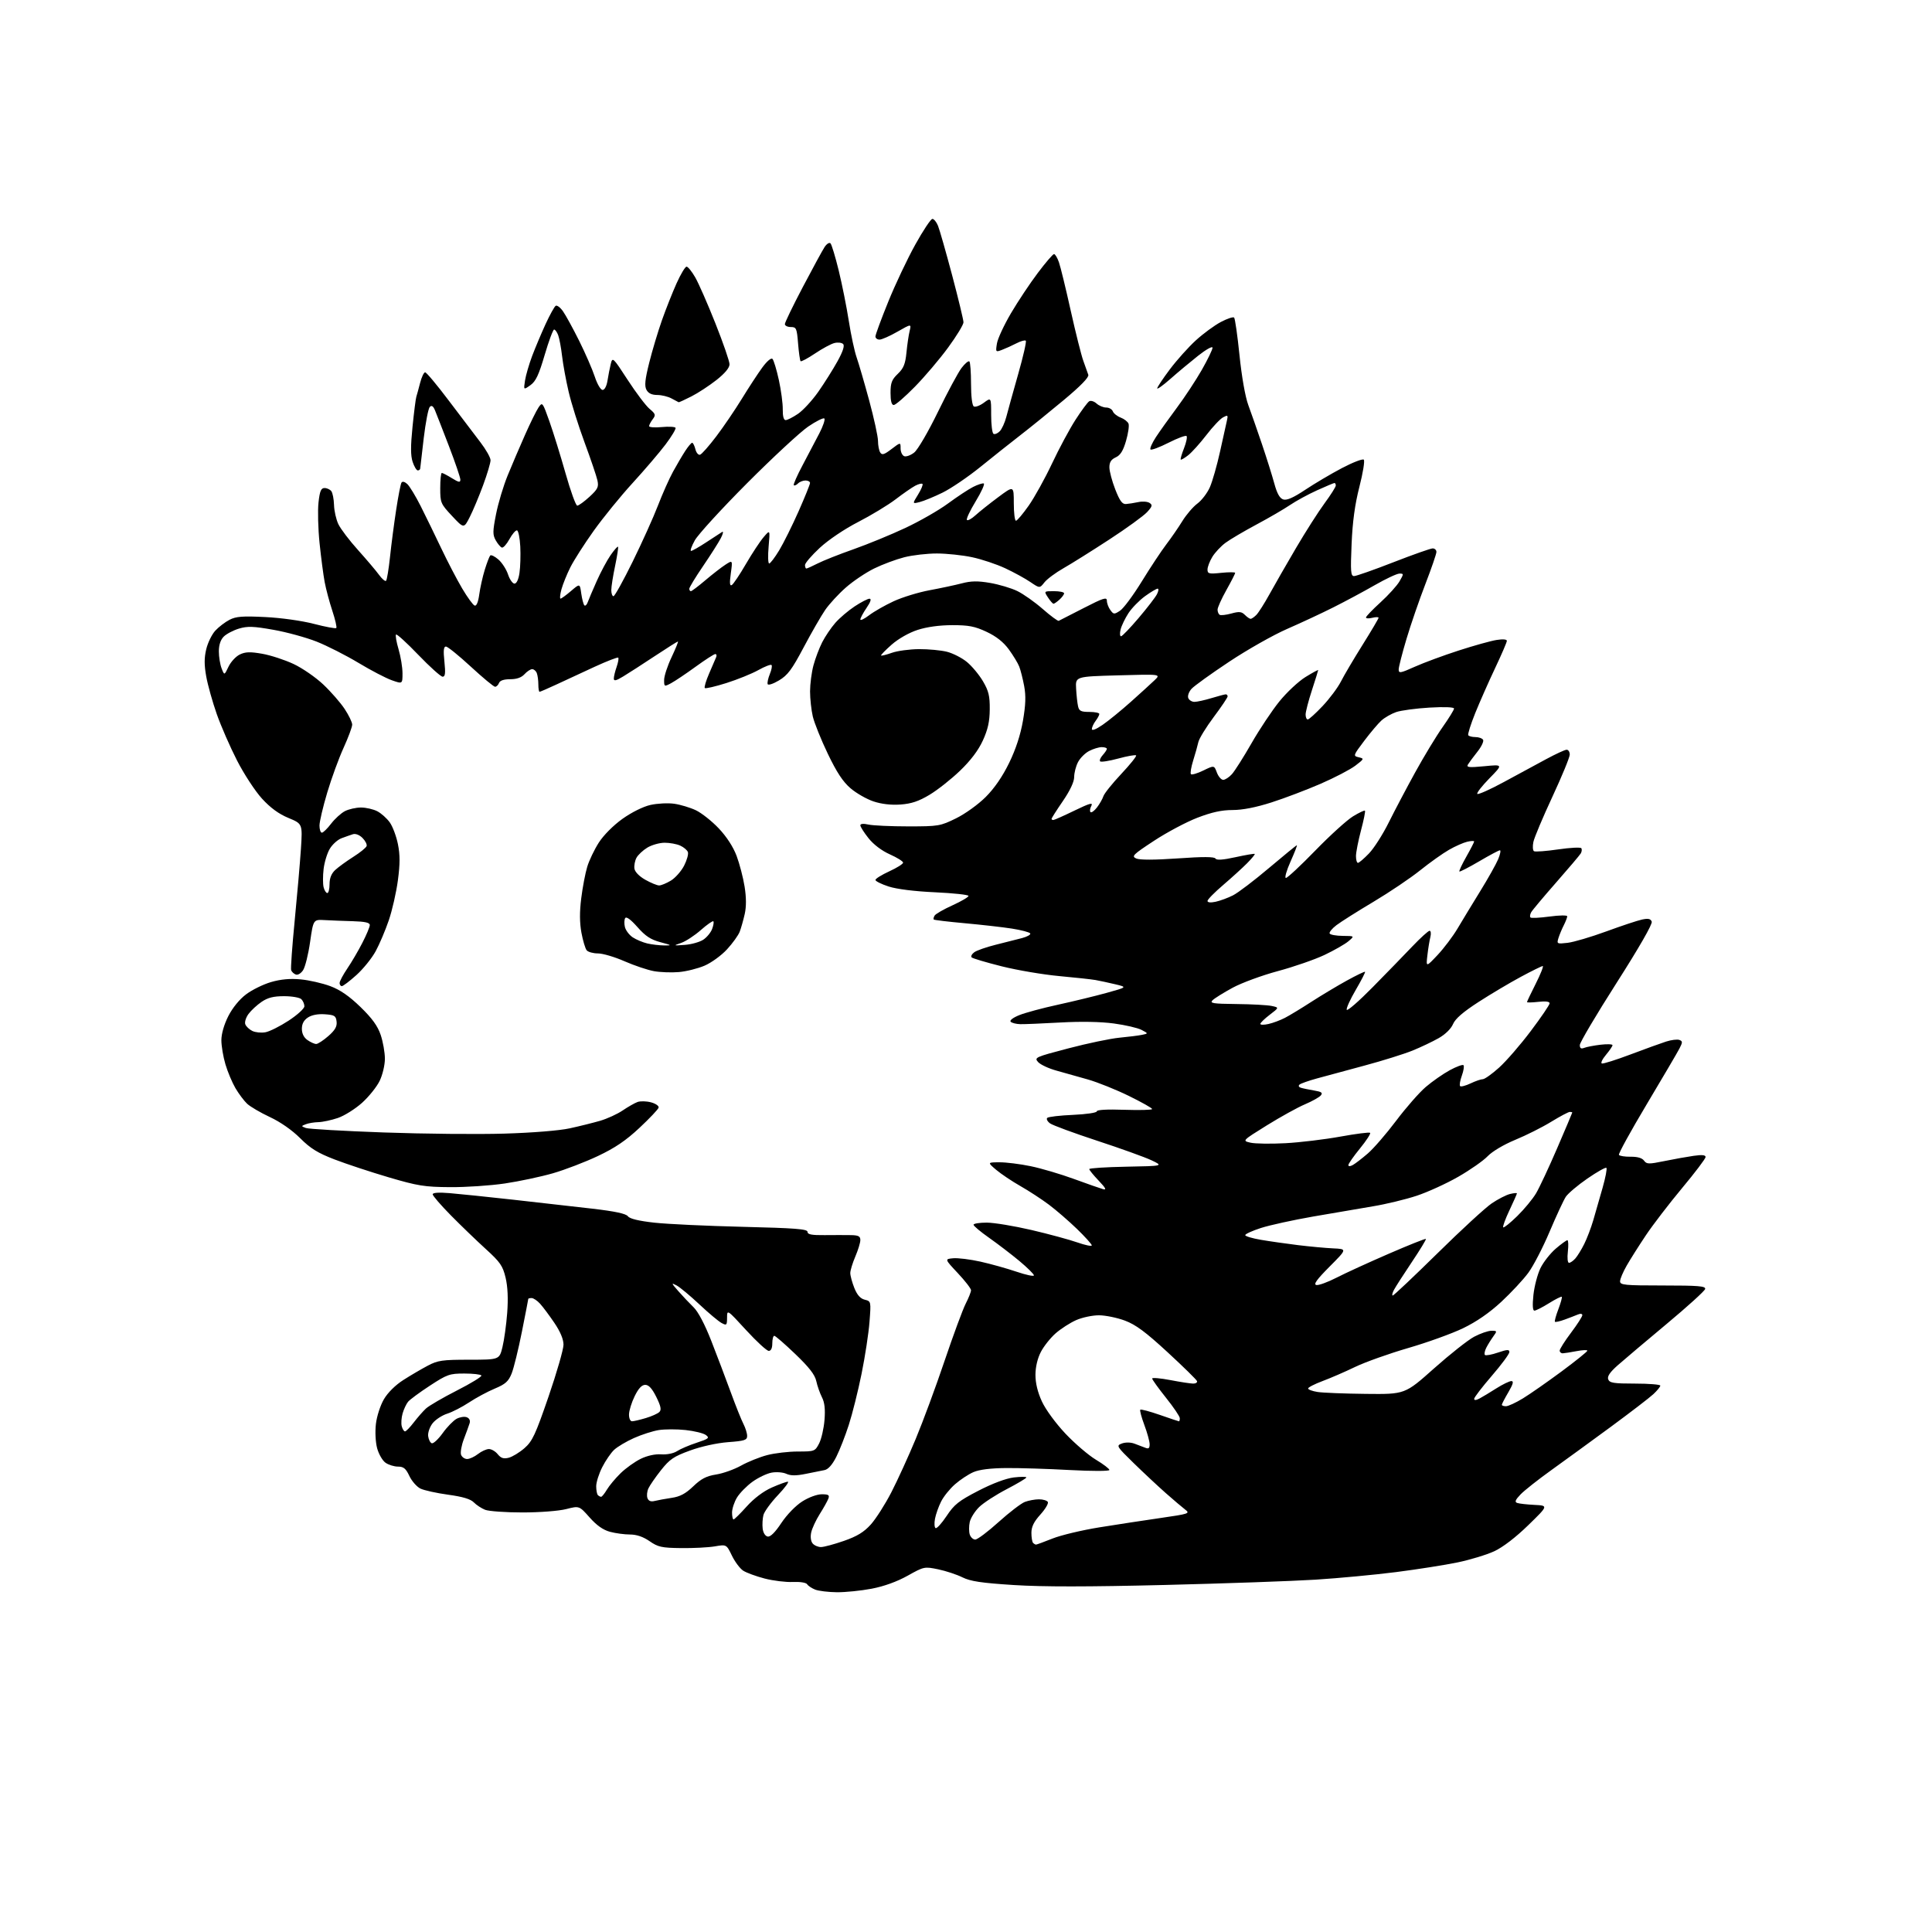 <?xml version="1.0" encoding="UTF-8" standalone="no"?>
<svg 
  version="1.1" 
  xmlns="http://www.w3.org/2000/svg" 
  xmlns:xlink="http://www.w3.org/1999/xlink" 
  xmlns:svg="http://www.w3.org/2000/svg"
  xmlns:rdf="http://www.w3.org/1999/02/22-rdf-syntax-ns#"
  xmlns:cc="http://creativecommons.org/ns#"
  xmlns:dc="http://purl.org/dc/elements/1.1/"
  viewBox="0 0 768 768"
  width="768"
  height="768"
>
<style>svg {background-color: white; }</style>"
<path stroke="none" fill="black" fill-rule="evenodd" d="M332.66,632.94C329.27,632.90 325.39,632.43 324.03,631.89C322.67,631.34 321.24,630.39 320.86,629.77C320.45,629.11 318.04,628.73 315.15,628.86C312.40,628.99 307.35,628.37 303.95,627.49C300.54,626.60 296.70,625.19 295.42,624.36C294.14,623.52 292.13,620.83 290.94,618.37C288.78,613.91 288.78,613.91 284.14,614.71C281.59,615.14 275.57,615.45 270.76,615.39C263.04,615.30 261.57,614.98 258.21,612.64C255.66,610.88 253.08,610.00 250.45,609.99C248.28,609.99 244.70,609.51 242.50,608.92C239.76,608.19 237.20,606.39 234.38,603.21C230.26,598.56 230.26,598.56 225.06,599.89C222.11,600.64 214.57,601.22 207.68,601.22C200.98,601.22 194.31,600.74 192.85,600.17C191.39,599.59 189.36,598.26 188.35,597.22C187.07,595.90 183.94,594.96 178.16,594.17C173.57,593.54 168.63,592.45 167.16,591.75C165.70,591.05 163.71,588.79 162.74,586.74C161.33,583.74 160.43,583.00 158.21,583.00C156.69,583.00 154.46,582.31 153.25,581.46C152.04,580.62 150.55,578.03 149.92,575.71C149.27,573.30 149.06,569.16 149.43,566.03C149.78,562.99 151.20,558.63 152.61,556.22C154.15,553.59 157.20,550.57 160.33,548.58C163.17,546.76 167.53,544.21 170.00,542.90C174.02,540.77 175.79,540.51 186.50,540.51C198.50,540.50 198.50,540.50 199.73,535.51C200.41,532.76 201.26,526.63 201.62,521.89C202.05,516.17 201.83,511.47 200.98,507.89C199.86,503.19 198.85,501.73 193.10,496.50C189.47,493.20 183.24,487.19 179.25,483.15C175.26,479.10 172.00,475.33 172.00,474.76C172.00,474.10 174.42,473.93 178.75,474.29C182.46,474.60 193.82,475.77 204.00,476.90C214.18,478.03 228.35,479.63 235.50,480.47C244.49,481.52 248.84,482.45 249.61,483.49C250.34,484.48 253.90,485.34 260.11,486.03C265.27,486.60 281.09,487.34 295.25,487.68C316.13,488.19 321.00,488.56 321.00,489.68C321.00,490.72 322.66,491.04 327.75,490.98C331.46,490.94 336.19,490.94 338.25,490.98C341.24,491.03 342.00,491.43 342.00,492.94C342.00,493.98 341.10,496.93 340.00,499.50C338.90,502.07 338.00,505.02 338.00,506.06C338.00,507.11 338.73,509.77 339.61,511.99C340.73,514.78 342.00,516.21 343.75,516.65C346.26,517.28 346.27,517.33 345.64,525.47C345.30,529.97 343.88,539.24 342.49,546.08C341.11,552.91 338.82,562.07 337.41,566.42C336.01,570.78 333.76,576.51 332.42,579.16C330.82,582.31 329.21,584.11 327.74,584.39C326.51,584.62 323.14,585.30 320.26,585.89C316.47,586.66 314.34,586.66 312.58,585.86C311.24,585.25 308.60,585.04 306.69,585.40C304.79,585.75 301.37,587.40 299.08,589.05C296.80,590.71 294.05,593.51 292.97,595.28C291.89,597.05 291.01,599.74 291.00,601.25C291.00,602.76 291.27,604.00 291.60,604.00C291.93,604.00 294.28,601.68 296.83,598.84C299.74,595.61 303.45,592.81 306.76,591.34C309.68,590.05 312.56,589.00 313.17,589.00C313.79,589.00 312.00,591.43 309.19,594.39C306.39,597.36 303.81,600.90 303.47,602.27C303.12,603.64 302.99,606.05 303.17,607.62C303.37,609.32 304.18,610.61 305.16,610.80C306.25,611.00 308.12,609.15 310.60,605.41C312.79,602.12 316.29,598.51 318.89,596.86C321.48,595.21 324.78,594.00 326.66,594.00C329.37,594.00 329.82,594.31 329.28,595.75C328.91,596.71 327.38,599.46 325.86,601.86C324.35,604.25 322.82,607.54 322.47,609.15C322.08,610.90 322.31,612.67 323.03,613.54C323.70,614.34 325.20,614.99 326.37,614.98C327.54,614.97 331.65,613.86 335.50,612.52C340.73,610.69 343.42,609.05 346.17,606.00C348.18,603.76 351.85,598.01 354.32,593.22C356.79,588.42 361.15,578.88 364.01,572.00C366.88,565.12 372.05,551.15 375.49,540.94C378.94,530.73 382.72,520.51 383.88,518.23C385.05,515.95 386.00,513.54 386.00,512.89C386.00,512.23 383.64,509.17 380.75,506.10C375.50,500.50 375.50,500.50 378.87,500.18C380.73,500.00 385.60,500.60 389.70,501.51C393.79,502.42 400.26,504.23 404.07,505.52C407.88,506.82 411.00,507.47 411.00,506.98C411.00,506.48 408.37,503.89 405.16,501.21C401.94,498.54 396.54,494.41 393.16,492.03C389.77,489.65 387.00,487.33 387.00,486.86C387.00,486.38 389.36,486.01 392.25,486.01C395.14,486.02 403.12,487.34 410.00,488.94C416.88,490.55 425.09,492.77 428.25,493.88C431.41,494.99 434.00,495.52 434.00,495.06C434.00,494.60 431.35,491.66 428.12,488.53C424.88,485.40 419.87,481.06 416.98,478.89C414.09,476.72 408.97,473.38 405.61,471.47C402.25,469.56 397.93,466.66 396.00,465.03C392.50,462.05 392.50,462.05 397.29,462.03C399.93,462.01 405.52,462.71 409.71,463.58C413.91,464.44 421.65,466.73 426.92,468.66C432.19,470.59 437.40,472.41 438.50,472.72C439.98,473.13 439.53,472.26 436.75,469.34C434.69,467.18 433.00,465.11 433.00,464.73C433.00,464.36 439.64,463.93 447.75,463.78C462.50,463.50 462.50,463.50 457.73,461.23C455.10,459.99 445.38,456.49 436.13,453.46C426.88,450.42 418.45,447.32 417.40,446.55C416.36,445.79 415.86,444.81 416.29,444.38C416.72,443.94 421.34,443.40 426.54,443.18C431.85,442.94 436.00,442.33 436.00,441.77C436.00,441.15 440.14,440.92 447.00,441.16C453.05,441.36 458.00,441.23 458.00,440.86C458.00,440.49 453.84,438.15 448.75,435.65C443.66,433.16 436.35,430.22 432.50,429.12C428.65,428.02 422.99,426.43 419.93,425.58C416.86,424.74 413.60,423.21 412.67,422.19C411.05,420.40 411.49,420.20 424.74,416.73C432.31,414.74 441.43,412.84 445.00,412.50C448.57,412.16 452.62,411.65 454.00,411.36C456.50,410.83 456.50,410.83 453.78,409.40C452.28,408.61 447.33,407.46 442.78,406.85C437.54,406.14 429.72,406.00 421.50,406.46C414.35,406.86 407.18,407.16 405.58,407.12C403.97,407.08 402.25,406.65 401.76,406.16C401.24,405.64 402.66,404.55 405.18,403.53C407.56,402.57 414.45,400.71 420.50,399.40C426.55,398.08 435.24,395.97 439.81,394.71C448.12,392.41 448.12,392.41 443.31,391.26C440.66,390.63 437.15,389.87 435.50,389.58C433.85,389.29 427.32,388.58 421.00,388.00C414.68,387.42 404.44,385.69 398.25,384.14C392.06,382.59 386.66,380.99 386.25,380.58C385.84,380.17 386.31,379.25 387.29,378.53C388.27,377.81 392.10,376.48 395.79,375.56C399.48,374.65 404.20,373.45 406.28,372.90C408.36,372.35 409.82,371.52 409.53,371.04C409.23,370.57 405.96,369.71 402.25,369.13C398.54,368.55 390.12,367.60 383.54,367.00C376.97,366.41 371.41,365.74 371.19,365.53C370.98,365.31 371.13,364.60 371.54,363.94C371.94,363.29 375.14,361.45 378.64,359.87C382.14,358.28 385.00,356.60 385.00,356.14C385.00,355.68 379.04,355.04 371.75,354.70C363.57,354.33 356.49,353.45 353.25,352.40C350.36,351.46 348.00,350.29 348.00,349.79C348.00,349.30 350.48,347.76 353.50,346.37C356.52,344.99 359.00,343.43 359.00,342.91C359.00,342.40 356.64,340.92 353.75,339.63C350.52,338.19 347.25,335.72 345.25,333.20C343.46,330.96 342.00,328.65 342.00,328.08C342.00,327.44 343.21,327.32 345.25,327.78C347.04,328.17 354.13,328.50 361.02,328.50C373.09,328.50 373.78,328.38 380.05,325.30C383.69,323.51 388.89,319.76 391.85,316.80C395.32,313.33 398.53,308.65 401.16,303.25C403.81,297.81 405.67,292.10 406.64,286.50C407.72,280.22 407.85,276.65 407.13,272.76C406.59,269.87 405.71,266.38 405.17,265.00C404.64,263.62 402.77,260.55 401.03,258.16C398.87,255.21 396.05,252.98 392.18,251.16C387.50,248.97 385.09,248.50 378.50,248.51C373.40,248.52 368.41,249.21 364.73,250.41C361.33,251.51 357.09,253.93 354.43,256.27C351.95,258.46 350.06,260.40 350.24,260.58C350.43,260.76 352.36,260.27 354.54,259.50C356.72,258.72 361.56,258.07 365.31,258.04C369.05,258.02 374.06,258.49 376.44,259.09C378.81,259.69 382.39,261.52 384.38,263.16C386.37,264.80 389.24,268.25 390.75,270.82C393.01,274.67 393.49,276.65 393.44,282.00C393.40,286.85 392.70,289.99 390.69,294.38C388.90,298.29 385.84,302.33 381.62,306.38C378.12,309.75 372.67,314.05 369.51,315.94C365.21,318.52 362.30,319.50 357.98,319.81C354.25,320.08 350.44,319.64 347.24,318.58C344.51,317.67 340.40,315.32 338.11,313.36C335.07,310.76 332.60,307.00 329.07,299.64C326.39,294.06 323.71,287.39 323.10,284.81C322.50,282.23 322.01,277.73 322.01,274.81C322.02,271.89 322.62,267.25 323.36,264.50C324.09,261.75 325.67,257.60 326.85,255.28C328.04,252.96 330.38,249.50 332.06,247.59C333.73,245.68 337.18,242.74 339.72,241.06C342.26,239.38 344.93,238.00 345.64,238.00C346.49,238.00 346.09,239.26 344.47,241.64C343.11,243.64 342.00,245.72 342.00,246.26C342.00,246.80 343.58,246.03 345.51,244.56C347.43,243.09 351.82,240.59 355.26,239.00C358.69,237.41 365.10,235.45 369.50,234.63C373.90,233.82 379.68,232.58 382.34,231.89C386.04,230.92 388.67,230.88 393.58,231.72C397.11,232.33 401.97,233.77 404.38,234.94C406.79,236.11 411.34,239.32 414.49,242.08C417.64,244.84 420.51,246.95 420.86,246.79C421.21,246.62 425.66,244.34 430.75,241.73C438.62,237.69 440.00,237.25 440.00,238.80C440.00,239.80 440.62,241.47 441.38,242.50C442.67,244.27 442.91,244.29 445.24,242.76C446.61,241.87 450.49,236.64 453.87,231.14C457.25,225.64 461.62,219.03 463.58,216.46C465.54,213.89 468.44,209.69 470.02,207.12C471.60,204.56 474.28,201.43 475.99,200.17C477.69,198.91 479.92,195.99 480.94,193.69C481.95,191.38 483.78,185.00 484.99,179.50C486.20,174.00 487.44,168.44 487.73,167.14C488.22,165.01 488.07,164.89 486.19,165.90C485.04,166.51 482.05,169.68 479.55,172.94C477.04,176.20 473.80,179.80 472.34,180.95C470.89,182.09 469.54,182.88 469.36,182.69C469.17,182.51 469.76,180.47 470.67,178.17C471.57,175.86 472.02,173.69 471.67,173.33C471.31,172.98 468.09,174.18 464.50,176.00C460.91,177.82 457.69,179.02 457.34,178.68C456.99,178.33 457.96,176.12 459.49,173.77C461.03,171.42 464.80,166.14 467.87,162.02C470.94,157.91 475.37,151.17 477.73,147.05C480.08,142.92 482.00,138.95 482.00,138.22C482.00,137.48 479.43,138.91 476.25,141.43C473.09,143.93 468.14,148.06 465.25,150.62C462.36,153.17 460.00,154.86 460.01,154.38C460.01,153.90 462.27,150.50 465.02,146.84C467.78,143.17 472.42,137.99 475.34,135.32C478.27,132.64 482.74,129.36 485.28,128.01C487.82,126.66 490.20,125.87 490.58,126.24C490.95,126.62 491.92,133.36 492.72,141.21C493.59,149.71 495.00,157.73 496.21,161.00C497.33,164.03 499.77,171.00 501.63,176.50C503.49,182.00 505.71,189.07 506.56,192.20C507.65,196.21 508.71,198.09 510.12,198.54C511.53,198.99 514.12,197.85 518.82,194.72C522.49,192.27 529.06,188.38 533.41,186.09C537.76,183.80 541.69,182.29 542.13,182.73C542.58,183.18 541.79,188.03 540.38,193.52C538.59,200.51 537.66,207.32 537.28,216.25C536.81,227.28 536.94,229.00 538.27,229.00C539.11,229.00 546.15,226.53 553.91,223.50C561.67,220.48 568.69,218.00 569.51,218.00C570.33,218.00 571.00,218.63 571.00,219.40C571.00,220.17 569.03,225.91 566.62,232.15C564.21,238.39 560.83,248.19 559.12,253.92C557.40,259.66 556.00,265.15 556.00,266.13C556.00,267.73 556.67,267.61 562.43,265.03C565.97,263.44 573.80,260.55 579.83,258.60C585.85,256.65 592.63,254.76 594.89,254.40C597.39,254.00 599.00,254.13 599.00,254.74C599.00,255.28 596.90,260.16 594.34,265.57C591.78,270.98 588.22,279.03 586.43,283.45C584.65,287.88 583.40,291.84 583.65,292.25C583.91,292.66 585.19,293.00 586.50,293.00C587.81,293.00 589.18,293.48 589.55,294.08C589.91,294.67 588.90,296.81 587.29,298.83C585.69,300.85 584.00,303.13 583.54,303.89C582.84,305.06 583.92,305.17 590.10,304.58C597.50,303.86 597.50,303.86 592.06,309.41C589.07,312.46 586.91,315.24 587.26,315.59C587.61,315.94 592.31,313.85 597.70,310.93C603.09,308.01 610.65,303.92 614.50,301.84C618.35,299.76 622.06,298.04 622.75,298.03C623.44,298.01 624.00,298.88 624.00,299.95C624.00,301.02 620.90,308.56 617.11,316.70C613.32,324.84 609.92,332.92 609.55,334.65C609.18,336.39 609.29,338.06 609.78,338.37C610.28,338.67 614.61,338.35 619.40,337.65C624.19,336.95 628.34,336.74 628.62,337.19C628.89,337.64 628.79,338.56 628.38,339.25C627.97,339.94 623.56,345.15 618.57,350.83C613.58,356.51 609.12,361.83 608.66,362.65C608.20,363.48 608.07,364.41 608.39,364.72C608.70,365.03 612.11,364.86 615.98,364.34C619.84,363.81 623.00,363.77 623.00,364.24C623.00,364.71 622.38,366.31 621.63,367.80C620.87,369.28 619.92,371.58 619.51,372.89C618.80,375.21 618.91,375.27 623.14,374.79C625.54,374.51 632.45,372.48 638.50,370.26C644.55,368.04 650.96,365.91 652.75,365.53C655.20,365.01 656.15,365.22 656.59,366.37C656.95,367.32 651.61,376.63 642.59,390.76C634.57,403.33 628.00,414.42 628.00,415.41C628.00,416.72 628.48,417.03 629.75,416.54C630.71,416.16 633.64,415.60 636.25,415.29C638.86,414.98 641.00,415.06 641.00,415.47C641.00,415.88 639.82,417.61 638.39,419.32C636.95,421.03 636.22,422.57 636.76,422.75C637.31,422.94 642.42,421.32 648.13,419.17C653.83,417.02 660.21,414.71 662.29,414.04C664.38,413.37 666.75,413.08 667.58,413.39C668.90,413.90 668.90,414.29 667.59,416.84C666.77,418.41 660.92,428.39 654.58,439.00C648.24,449.61 643.28,458.64 643.55,459.08C643.82,459.52 645.91,459.85 648.20,459.82C650.90,459.78 652.76,460.32 653.52,461.36C654.57,462.80 655.39,462.82 661.59,461.55C665.39,460.77 670.64,459.83 673.25,459.46C676.57,458.98 678.00,459.12 678.00,459.93C678.00,460.57 673.79,466.13 668.65,472.29C663.51,478.46 657.05,486.88 654.29,491.00C651.53,495.12 648.09,500.56 646.64,503.09C645.19,505.61 644.00,508.42 644.00,509.34C644.00,510.82 645.82,511.00 661.07,511.00C675.18,511.00 678.09,511.24 677.82,512.40C677.65,513.17 670.75,519.42 662.50,526.30C654.25,533.18 645.51,540.57 643.07,542.72C639.95,545.49 638.84,547.13 639.29,548.32C639.84,549.74 641.50,550.00 649.97,550.00C655.49,550.00 660.00,550.37 660.00,550.81C660.00,551.26 658.76,552.78 657.25,554.19C655.74,555.60 648.15,561.42 640.40,567.13C632.64,572.83 621.99,580.58 616.74,584.35C611.48,588.12 605.94,592.49 604.43,594.07C602.36,596.24 602.03,597.06 603.09,597.44C603.87,597.72 606.98,598.07 610.00,598.22C615.50,598.50 615.50,598.50 607.50,606.29C602.50,611.16 597.43,615.04 594.00,616.64C590.98,618.04 584.43,620.04 579.46,621.07C574.48,622.11 563.46,623.84 554.96,624.93C546.46,626.01 532.08,627.36 523.00,627.94C513.92,628.51 486.93,629.46 463.00,630.05C432.48,630.80 414.60,630.81 403.07,630.08C390.08,629.25 385.78,628.60 382.57,627.01C380.33,625.90 376.00,624.47 372.95,623.83C367.48,622.70 367.29,622.74 360.80,626.37C356.59,628.72 351.43,630.59 346.52,631.53C342.28,632.34 336.05,632.97 332.66,632.94zM411.84,614.00C412.12,614.00 415.08,612.91 418.42,611.58C421.76,610.25 430.12,608.26 437.00,607.15C443.88,606.04 454.85,604.36 461.38,603.42C472.63,601.79 473.15,601.62 471.15,600.10C469.99,599.22 466.50,596.25 463.38,593.50C460.27,590.75 454.54,585.39 450.65,581.60C443.81,574.92 443.66,574.67 445.97,573.81C447.39,573.29 449.41,573.31 450.93,573.86C452.34,574.38 454.29,575.11 455.25,575.50C456.58,576.04 457.00,575.72 457.00,574.14C457.00,573.01 456.06,569.55 454.90,566.47C453.75,563.38 453.02,560.65 453.28,560.38C453.55,560.12 457.04,561.05 461.06,562.45C465.07,563.85 468.50,565.00 468.67,565.00C468.85,565.00 469.00,564.44 468.99,563.75C468.99,563.06 466.52,559.40 463.49,555.62C460.47,551.83 458.00,548.40 458.00,547.98C458.00,547.57 461.26,547.85 465.25,548.61C469.24,549.38 473.32,550.00 474.33,550.00C475.34,550.00 476.02,549.55 475.83,549.01C475.65,548.46 470.39,543.30 464.14,537.54C455.42,529.50 451.47,526.57 447.19,524.97C444.12,523.82 439.50,522.87 436.91,522.85C434.33,522.83 430.23,523.69 427.81,524.76C425.38,525.83 421.71,528.20 419.64,530.01C417.57,531.83 414.93,535.15 413.76,537.41C412.43,539.96 411.62,543.38 411.61,546.50C411.60,549.79 412.48,553.42 414.17,557.10C415.65,560.31 419.64,565.76 423.53,569.89C427.26,573.84 432.72,578.51 435.66,580.27C438.60,582.03 441.00,583.86 441.00,584.34C441.00,584.83 434.19,584.84 425.25,584.36C416.59,583.88 405.23,583.53 400.00,583.57C393.76,583.62 389.27,584.18 386.93,585.20C384.96,586.05 381.67,588.23 379.62,590.03C377.56,591.83 375.07,594.93 374.09,596.91C373.10,598.88 372.01,601.95 371.68,603.71C371.34,605.48 371.44,607.16 371.90,607.44C372.37,607.73 374.34,605.56 376.29,602.63C379.33,598.04 381.11,596.63 388.91,592.60C394.54,589.69 399.90,587.68 403.00,587.31C405.75,586.99 408.00,586.99 408.00,587.31C408.00,587.63 404.47,589.73 400.16,591.98C395.85,594.22 390.93,597.42 389.23,599.08C387.53,600.74 385.85,603.42 385.49,605.03C385.14,606.64 385.14,608.87 385.49,609.98C385.85,611.09 386.83,612.00 387.68,612.00C388.54,612.00 392.71,608.87 396.96,605.03C401.21,601.20 405.91,597.60 407.41,597.03C408.91,596.47 411.42,596.00 413.01,596.00C414.59,596.00 416.17,596.47 416.52,597.04C416.88,597.61 415.55,599.86 413.58,602.04C410.98,604.92 410.00,606.92 410.00,609.34C410.00,611.17 410.30,612.97 410.67,613.33C411.03,613.70 411.56,614.00 411.84,614.00zM260.26,596.65C261.49,596.35 264.52,595.79 267.00,595.42C270.35,594.93 272.54,593.75 275.57,590.85C278.71,587.83 280.78,586.76 284.66,586.14C287.42,585.71 291.89,584.11 294.59,582.60C297.29,581.09 301.96,579.21 304.96,578.43C307.96,577.64 313.46,577.00 317.18,577.00C323.78,577.00 323.99,576.92 325.61,573.80C326.52,572.03 327.48,567.84 327.75,564.48C328.10,560.20 327.80,557.50 326.74,555.44C325.92,553.82 324.90,550.93 324.49,549.02C323.94,546.49 321.66,543.54 316.16,538.27C311.99,534.27 308.22,531.00 307.79,531.00C307.36,531.00 307.00,532.35 307.00,534.00C307.00,535.92 306.49,537.00 305.59,537.00C304.81,537.00 300.77,533.29 296.60,528.75C289.04,520.51 289.03,520.50 289.02,523.79C289.00,526.85 288.85,526.99 286.82,525.90C285.62,525.26 281.65,521.93 278.00,518.50C274.35,515.07 270.27,511.68 268.93,510.96C266.75,509.80 266.83,510.04 269.67,513.27C271.41,515.25 274.14,518.14 275.74,519.69C277.53,521.43 280.20,526.50 282.74,533.00C285.00,538.77 288.47,547.94 290.46,553.37C292.44,558.80 294.73,564.51 295.54,566.07C296.34,567.63 297.00,569.76 297.00,570.81C297.00,572.46 296.01,572.79 289.42,573.28C284.95,573.62 278.74,574.99 274.30,576.61C267.83,578.96 266.20,580.07 262.75,584.43C260.54,587.22 258.29,590.48 257.74,591.69C257.19,592.89 257.03,594.62 257.38,595.54C257.82,596.68 258.73,597.04 260.26,596.65zM238.95,595.00C239.29,595.00 240.33,593.71 241.26,592.14C242.19,590.57 244.65,587.63 246.72,585.61C248.80,583.59 252.40,581.02 254.73,579.89C257.32,578.64 260.46,577.95 262.84,578.12C265.11,578.29 267.73,577.76 269.12,576.86C270.43,576.00 273.94,574.50 276.92,573.52C281.76,571.92 282.15,571.59 280.58,570.43C279.60,569.72 275.97,568.83 272.51,568.46C269.04,568.09 264.25,568.10 261.85,568.48C259.46,568.87 255.03,570.29 252.00,571.65C248.98,573.00 245.45,575.10 244.15,576.31C242.86,577.51 240.72,580.62 239.40,583.22C238.08,585.81 237.00,589.22 237.00,590.80C237.00,592.38 237.30,593.97 237.67,594.33C238.03,594.70 238.61,595.00 238.95,595.00zM185.72,579.98C186.70,579.97 188.62,579.08 190.00,578.00C191.38,576.92 193.33,576.03 194.34,576.02C195.35,576.01 196.94,576.93 197.86,578.08C199.14,579.65 200.19,579.99 202.21,579.48C203.68,579.11 206.51,577.39 208.49,575.66C211.64,572.90 212.84,570.32 218.05,555.18C221.32,545.66 224.00,536.37 224.00,534.54C224.00,532.38 222.74,529.36 220.37,525.86C218.37,522.91 215.82,519.49 214.69,518.25C213.57,517.01 212.05,516.00 211.33,516.00C210.60,516.00 210.00,516.15 210.00,516.32C210.00,516.50 208.86,522.38 207.46,529.40C206.07,536.41 204.23,543.87 203.39,545.98C202.13,549.13 200.93,550.21 196.68,551.99C193.83,553.18 189.25,555.64 186.50,557.46C183.75,559.28 179.82,561.31 177.77,561.96C175.71,562.61 173.10,564.33 171.97,565.77C170.82,567.23 170.04,569.49 170.20,570.87C170.37,572.23 171.02,573.52 171.65,573.72C172.28,573.93 174.23,572.11 175.98,569.68C177.73,567.24 180.22,564.69 181.51,563.99C182.81,563.30 184.62,563.02 185.55,563.38C186.58,563.78 187.02,564.69 186.68,565.76C186.38,566.72 185.35,569.56 184.39,572.07C183.43,574.58 182.94,577.39 183.29,578.32C183.65,579.24 184.74,579.99 185.72,579.98zM161.00,569.00C161.42,569.00 162.97,567.41 164.45,565.47C165.94,563.53 168.12,561.03 169.31,559.92C170.50,558.82 176.06,555.58 181.66,552.73C187.26,549.88 191.63,547.20 191.36,546.78C191.10,546.35 188.04,546.00 184.57,546.00C178.71,546.00 177.73,546.35 170.88,550.83C166.82,553.48 162.92,556.36 162.21,557.23C161.50,558.10 160.52,560.18 160.04,561.86C159.56,563.54 159.40,565.83 159.70,566.96C159.99,568.08 160.58,569.00 161.00,569.00zM251.25,564.98C251.94,564.98 254.40,564.40 256.73,563.70C259.06,563.01 261.48,561.92 262.12,561.28C262.99,560.41 262.69,558.95 260.89,555.31C259.23,551.96 257.89,550.50 256.50,550.50C255.12,550.50 253.81,551.90 252.29,555.00C251.08,557.48 250.06,560.74 250.04,562.25C250.02,563.81 250.54,564.99 251.25,564.98zM598.64,559.00C599.54,559.00 602.58,557.60 605.39,555.88C608.20,554.17 615.11,549.34 620.75,545.17C626.39,540.99 631.00,537.28 631.00,536.92C631.00,536.56 629.09,536.64 626.75,537.09C624.41,537.54 621.94,537.93 621.25,537.96C620.56,537.98 620.00,537.50 620.00,536.89C620.00,536.28 622.02,533.08 624.50,529.79C626.98,526.50 629.00,523.35 629.00,522.79C629.00,522.22 628.25,522.10 627.25,522.53C626.29,522.94 623.92,523.84 622.00,524.55C620.08,525.25 618.32,525.65 618.11,525.43C617.89,525.22 618.50,522.98 619.46,520.46C620.42,517.94 621.04,515.71 620.83,515.50C620.62,515.29 618.33,516.44 615.73,518.06C613.13,519.68 610.53,521.00 609.95,521.00C609.26,521.00 609.13,518.88 609.56,514.75C609.93,511.31 611.18,506.53 612.35,504.12C613.52,501.71 616.26,498.23 618.42,496.37C620.59,494.52 622.67,493.00 623.06,493.00C623.44,493.00 623.53,495.02 623.25,497.50C622.95,500.10 623.15,502.00 623.71,502.00C624.25,502.00 625.38,501.21 626.23,500.25C627.07,499.29 628.67,496.70 629.76,494.50C630.86,492.30 632.49,488.02 633.37,485.00C634.26,481.98 635.92,476.19 637.06,472.15C638.21,468.11 638.89,464.55 638.57,464.24C638.26,463.93 634.86,465.84 631.02,468.49C627.17,471.14 623.31,474.41 622.42,475.76C621.54,477.11 618.65,483.33 616.00,489.59C613.36,495.85 609.55,503.21 607.54,505.94C605.54,508.67 600.68,513.88 596.76,517.52C592.02,521.90 586.91,525.43 581.56,528.01C577.13,530.14 567.31,533.68 559.75,535.87C552.18,538.07 542.72,541.44 538.72,543.36C534.72,545.29 528.87,547.83 525.72,549.00C522.57,550.18 520.00,551.50 520.00,551.94C520.00,552.38 521.69,553.01 523.75,553.33C525.81,553.66 534.48,554.00 543.00,554.09C558.50,554.26 558.50,554.26 570.00,544.01C576.33,538.38 583.52,532.69 585.98,531.38C588.45,530.07 591.54,529.00 592.86,529.00C595.15,529.00 595.18,529.09 593.61,531.25C592.71,532.49 591.45,534.51 590.82,535.75C590.19,536.99 589.95,538.28 590.28,538.62C590.62,538.95 592.94,538.53 595.45,537.67C599.16,536.41 600.00,536.37 600.00,537.47C600.00,538.21 596.85,542.47 593.00,546.93C589.15,551.39 586.00,555.50 586.00,556.06C586.00,556.70 586.78,556.65 588.13,555.93C589.31,555.30 592.32,553.49 594.83,551.89C597.34,550.30 600.02,549.00 600.79,549.00C601.81,549.00 601.48,550.20 599.60,553.43C598.17,555.86 597.00,558.11 597.00,558.43C597.00,558.74 597.74,559.00 598.64,559.00zM553.63,515.00C554.02,515.00 562.02,507.44 571.42,498.20C580.81,488.95 590.52,480.02 593.00,478.35C595.48,476.67 598.74,475.00 600.25,474.63C601.76,474.26 603.00,474.16 603.00,474.39C603.00,474.63 601.66,477.65 600.03,481.10C598.39,484.56 597.28,487.61 597.55,487.88C597.82,488.16 600.32,486.16 603.10,483.44C605.88,480.72 609.26,476.64 610.61,474.36C611.96,472.08 615.75,463.98 619.03,456.36C622.31,448.74 625.00,442.39 625.00,442.25C625.00,442.11 624.56,442.00 624.02,442.00C623.48,442.00 620.14,443.77 616.61,445.93C613.08,448.10 606.66,451.32 602.34,453.10C597.79,454.98 593.19,457.71 591.38,459.60C589.67,461.40 584.40,465.08 579.69,467.78C574.97,470.49 567.52,473.89 563.13,475.34C558.74,476.79 550.95,478.67 545.82,479.52C540.70,480.37 529.98,482.20 522.00,483.59C514.02,484.98 504.69,487.03 501.25,488.14C497.81,489.25 495.00,490.53 495.00,490.98C495.00,491.43 497.81,492.27 501.25,492.85C504.69,493.44 511.32,494.38 516.00,494.96C520.67,495.53 526.98,496.11 530.00,496.25C535.50,496.50 535.50,496.50 528.54,503.49C523.40,508.66 522.03,510.57 523.28,510.82C524.21,510.99 527.79,509.69 531.24,507.92C534.68,506.14 544.02,501.87 551.99,498.41C559.95,494.96 566.63,492.29 566.82,492.49C567.01,492.68 564.50,496.81 561.24,501.67C557.98,506.52 554.78,511.51 554.12,512.75C553.47,513.99 553.25,515.00 553.63,515.00zM178.87,471.91C168.76,471.84 166.06,471.40 154.50,468.00C147.35,465.89 137.68,462.70 133.00,460.90C126.29,458.32 123.42,456.55 119.31,452.44C116.13,449.26 111.47,446.00 107.30,444.06C103.56,442.31 99.48,439.92 98.23,438.75C96.99,437.58 94.90,434.79 93.59,432.56C92.29,430.33 90.49,426.06 89.61,423.07C88.72,420.08 88.00,415.77 88.00,413.50C88.00,410.96 89.07,407.26 90.75,403.94C92.42,400.64 95.19,397.24 97.82,395.27C100.19,393.48 104.66,391.28 107.76,390.38C111.63,389.26 115.30,388.93 119.51,389.32C122.88,389.63 128.17,390.84 131.28,392.00C135.26,393.49 138.82,395.96 143.31,400.31C147.95,404.82 150.13,407.84 151.34,411.43C152.25,414.14 153.00,418.38 153.00,420.86C153.00,423.38 152.08,427.26 150.92,429.66C149.78,432.02 146.63,435.95 143.92,438.39C141.21,440.82 136.89,443.53 134.32,444.41C131.75,445.28 128.26,446.03 126.57,446.07C124.88,446.11 122.63,446.48 121.57,446.90C119.67,447.64 119.67,447.66 121.57,448.39C122.63,448.80 136.55,449.60 152.50,450.17C168.45,450.74 190.05,450.95 200.50,450.63C211.61,450.30 222.40,449.43 226.48,448.53C230.32,447.70 235.75,446.34 238.56,445.53C241.36,444.71 245.39,442.87 247.51,441.43C249.63,439.99 252.30,438.47 253.43,438.06C254.57,437.65 256.99,437.71 258.81,438.20C260.64,438.69 261.99,439.64 261.81,440.30C261.64,440.97 258.21,444.59 254.19,448.35C248.79,453.40 244.49,456.31 237.69,459.53C232.64,461.92 224.59,465.01 219.81,466.39C215.03,467.77 206.42,469.60 200.68,470.45C194.94,471.30 185.13,471.96 178.87,471.91zM537.75,463.12C538.71,462.59 541.40,460.53 543.72,458.53C546.04,456.53 551.11,450.67 555.00,445.50C558.89,440.33 564.18,434.29 566.77,432.08C569.35,429.87 573.64,426.88 576.30,425.43C578.96,423.99 581.42,423.08 581.76,423.43C582.10,423.77 581.81,425.65 581.10,427.60C580.39,429.55 580.09,431.42 580.42,431.75C580.75,432.09 582.61,431.60 584.55,430.68C586.48,429.76 588.68,429.00 589.43,429.00C590.17,429.00 593.09,426.93 595.91,424.39C598.72,421.86 604.40,415.32 608.51,409.85C612.63,404.39 616.00,399.43 616.00,398.83C616.00,398.13 614.39,397.92 611.50,398.25C609.02,398.53 607.00,398.57 607.00,398.35C607.00,398.13 608.58,394.81 610.51,390.98C612.44,387.14 613.68,384.01 613.26,384.02C612.84,384.03 608.90,385.97 604.50,388.34C600.10,390.71 592.54,395.20 587.70,398.33C581.58,402.29 578.50,404.96 577.60,407.09C576.82,408.94 574.56,411.16 571.91,412.67C569.48,414.05 564.80,416.28 561.50,417.62C558.20,418.96 549.65,421.64 542.50,423.56C535.35,425.49 526.80,427.80 523.50,428.70C520.20,429.60 517.09,430.70 516.58,431.14C516.05,431.60 516.26,432.13 517.08,432.39C517.86,432.64 520.22,433.13 522.32,433.48C525.36,433.99 525.92,434.39 525.04,435.45C524.43,436.18 521.59,437.77 518.72,438.99C515.85,440.20 509.06,443.96 503.62,447.33C493.75,453.47 493.75,453.47 497.12,454.24C498.98,454.66 505.23,454.75 511.00,454.44C516.77,454.13 526.58,452.95 532.80,451.82C539.01,450.69 544.35,450.01 544.65,450.32C544.96,450.63 543.14,453.42 540.61,456.53C538.07,459.64 536.00,462.61 536.00,463.13C536.00,463.71 536.66,463.71 537.75,463.12zM125.69,415.00C126.37,415.00 128.54,413.58 130.52,411.85C133.20,409.50 134.03,408.04 133.80,406.10C133.54,403.80 132.99,403.46 129.17,403.19C126.43,402.99 123.94,403.46 122.42,404.46C120.77,405.54 120.00,406.98 120.00,408.97C120.00,410.85 120.79,412.44 122.22,413.44C123.44,414.30 125.00,415.00 125.69,415.00zM105.50,410.34C107.15,410.05 111.31,407.96 114.75,405.71C118.19,403.46 121.00,400.90 121.00,400.01C121.00,399.12 120.46,397.86 119.80,397.20C119.14,396.54 116.06,396.00 112.95,396.00C108.73,396.00 106.46,396.57 103.99,398.25C102.17,399.49 99.83,401.65 98.80,403.05C97.76,404.45 97.18,406.31 97.51,407.17C97.84,408.04 99.10,409.23 100.31,409.82C101.51,410.41 103.85,410.64 105.50,410.34zM504.25,407.05C506.04,406.65 508.98,405.55 510.79,404.61C512.60,403.67 517.33,400.81 521.29,398.24C525.26,395.68 531.61,391.87 535.41,389.78C539.21,387.69 542.46,386.12 542.63,386.30C542.81,386.47 541.15,389.70 538.95,393.47C536.74,397.24 535.12,400.81 535.34,401.41C535.57,402.01 540.19,397.99 545.62,392.47C551.06,386.96 558.16,379.64 561.42,376.22C564.68,372.80 567.77,370.00 568.28,370.00C568.80,370.00 568.93,371.13 568.59,372.50C568.24,373.88 567.71,377.14 567.41,379.75C566.86,384.50 566.86,384.50 571.46,379.63C573.98,376.94 577.55,372.22 579.38,369.13C581.22,366.03 585.27,359.35 588.39,354.29C591.52,349.22 594.74,343.48 595.55,341.54C596.36,339.59 596.67,338.00 596.24,338.00C595.81,338.00 592.09,339.98 587.98,342.40C583.86,344.81 580.33,346.63 580.13,346.44C579.92,346.25 581.16,343.60 582.88,340.56C584.60,337.52 586.00,334.79 586.00,334.50C586.00,334.20 584.76,334.25 583.25,334.60C581.74,334.95 578.48,336.39 576.02,337.80C573.55,339.21 568.37,342.89 564.52,345.98C560.66,349.07 552.33,354.69 546.00,358.46C539.67,362.23 533.04,366.42 531.26,367.77C529.48,369.12 528.27,370.62 528.57,371.11C528.87,371.60 531.23,372.01 533.81,372.03C538.50,372.07 538.50,372.07 536.00,374.18C534.62,375.34 530.35,377.78 526.50,379.61C522.65,381.43 514.33,384.32 508.00,386.02C501.68,387.72 493.57,390.70 490.00,392.64C486.43,394.58 482.84,396.81 482.04,397.59C480.77,398.81 482.06,399.02 491.54,399.12C497.57,399.18 503.85,399.53 505.50,399.88C508.50,400.52 508.50,400.52 504.75,403.38C502.69,404.95 501.00,406.59 501.00,407.01C501.00,407.44 502.46,407.46 504.25,407.05zM135.89,392.00C135.40,392.00 135.00,391.44 135.00,390.75C135.01,390.06 136.38,387.48 138.06,385.00C139.74,382.52 142.44,377.93 144.05,374.78C145.67,371.63 147.00,368.46 147.00,367.72C147.00,366.76 145.11,366.33 140.25,366.19C136.54,366.09 131.49,365.89 129.03,365.75C124.56,365.50 124.56,365.50 123.27,374.43C122.57,379.35 121.31,384.40 120.49,385.65C119.64,386.95 118.38,387.70 117.58,387.39C116.79,387.09 115.97,386.32 115.74,385.67C115.51,385.03 116.14,376.18 117.14,366.00C118.14,355.82 119.25,343.00 119.62,337.49C120.27,327.48 120.27,327.48 114.66,325.15C110.81,323.56 107.50,321.13 104.14,317.46C101.44,314.51 96.98,307.69 94.22,302.30C91.46,296.91 87.83,288.60 86.16,283.84C84.49,279.08 82.61,272.38 81.99,268.96C81.16,264.35 81.15,261.52 81.99,258.05C82.61,255.47 84.23,252.16 85.59,250.69C86.95,249.22 89.49,247.28 91.23,246.38C93.83,245.04 96.40,244.84 105.45,245.29C111.80,245.60 120.04,246.76 124.83,248.01C129.41,249.20 133.39,249.94 133.68,249.65C133.97,249.36 133.26,246.29 132.11,242.81C130.96,239.34 129.59,234.20 129.06,231.38C128.53,228.56 127.62,221.59 127.03,215.88C126.44,210.17 126.26,202.91 126.61,199.75C127.12,195.19 127.62,194.00 129.01,194.00C129.97,194.00 131.18,194.56 131.71,195.25C132.23,195.94 132.71,198.41 132.78,200.74C132.84,203.07 133.62,206.50 134.50,208.36C135.39,210.23 138.90,214.86 142.31,218.64C145.71,222.43 149.48,226.87 150.67,228.51C151.86,230.15 153.12,231.21 153.47,230.87C153.81,230.52 154.52,226.25 155.04,221.37C155.55,216.49 156.65,208.08 157.48,202.68C158.30,197.27 159.25,192.41 159.59,191.86C159.96,191.26 160.86,191.47 161.88,192.39C162.81,193.23 165.22,197.20 167.24,201.21C169.26,205.22 172.94,212.78 175.42,218.00C177.90,223.22 181.63,230.39 183.72,233.92C185.80,237.45 188.04,240.51 188.68,240.73C189.42,240.97 190.10,239.34 190.51,236.31C190.87,233.66 191.85,229.25 192.70,226.50C193.55,223.75 194.53,221.19 194.87,220.82C195.22,220.45 196.68,221.16 198.12,222.41C199.56,223.66 201.28,226.33 201.95,228.34C202.61,230.35 203.77,232.00 204.52,232.00C205.35,232.00 206.12,230.36 206.50,227.75C206.85,225.41 206.99,220.68 206.82,217.24C206.64,213.80 206.05,210.91 205.50,210.83C204.95,210.75 203.60,212.33 202.50,214.34C201.40,216.35 200.05,217.85 199.50,217.67C198.95,217.49 197.86,216.20 197.07,214.80C195.82,212.58 195.83,211.25 197.19,204.37C198.04,200.03 200.12,193.11 201.81,188.99C203.49,184.87 206.59,177.63 208.69,172.90C210.78,168.17 213.20,163.26 214.06,161.99C215.60,159.72 215.68,159.83 218.40,167.49C219.92,171.78 222.81,181.08 224.81,188.15C226.81,195.22 228.90,201.00 229.47,201.00C230.04,200.99 232.22,199.41 234.33,197.48C237.65,194.42 238.06,193.57 237.48,190.93C237.12,189.26 234.82,182.49 232.37,175.87C229.93,169.26 227.07,160.17 226.03,155.67C224.98,151.18 223.81,144.80 223.43,141.50C223.05,138.20 222.35,134.49 221.89,133.25C221.43,132.01 220.70,131.00 220.27,131.00C219.84,131.00 218.15,135.54 216.52,141.09C214.18,149.05 212.99,151.59 210.84,153.12C208.12,155.05 208.12,155.05 208.70,151.28C209.02,149.20 210.30,144.80 211.54,141.50C212.79,138.20 215.19,132.50 216.88,128.82C218.57,125.15 220.38,121.88 220.90,121.56C221.42,121.24 222.73,122.22 223.80,123.74C224.87,125.26 227.77,130.55 230.24,135.50C232.70,140.45 235.49,146.86 236.44,149.75C237.41,152.70 238.76,155.00 239.54,155.00C240.35,155.00 241.15,153.48 241.50,151.25C241.82,149.19 242.41,146.21 242.80,144.63C243.48,141.85 243.70,142.07 249.50,151.00C252.80,156.08 256.71,161.26 258.19,162.51C260.60,164.53 260.74,164.97 259.47,166.64C258.70,167.66 258.05,168.89 258.03,169.38C258.01,169.86 260.26,170.04 263.03,169.77C265.80,169.51 268.27,169.63 268.53,170.05C268.79,170.46 267.01,173.44 264.59,176.65C262.16,179.87 256.26,186.78 251.48,192.00C246.70,197.22 239.74,205.78 236.01,211.00C232.28,216.22 228.11,222.75 226.73,225.50C225.35,228.25 223.76,232.19 223.19,234.25C222.63,236.31 222.46,237.98 222.83,237.96C223.20,237.94 225.07,236.57 227.00,234.92C230.50,231.92 230.50,231.92 231.06,235.94C231.38,238.15 231.93,240.26 232.29,240.62C232.66,240.99 233.26,240.43 233.63,239.39C234.00,238.35 235.61,234.57 237.20,231.00C238.79,227.43 241.26,222.80 242.69,220.73C244.13,218.66 245.46,217.13 245.67,217.33C245.87,217.54 245.35,220.95 244.52,224.92C243.68,228.88 243.00,233.23 243.00,234.57C243.00,235.90 243.39,237.00 243.87,237.00C244.35,237.00 247.78,230.81 251.50,223.25C255.21,215.69 259.73,205.68 261.53,201.00C263.33,196.32 266.03,190.25 267.54,187.50C269.05,184.75 271.23,181.04 272.39,179.26C273.55,177.47 274.79,176.01 275.14,176.01C275.49,176.00 276.07,177.16 276.43,178.57C276.78,179.99 277.62,180.97 278.29,180.76C278.95,180.55 281.86,177.26 284.74,173.45C287.63,169.64 292.20,162.91 294.90,158.51C297.60,154.10 301.24,148.54 302.99,146.14C304.86,143.58 306.54,142.14 307.07,142.67C307.56,143.16 308.70,146.92 309.60,151.03C310.50,155.14 311.20,160.41 311.16,162.75C311.12,165.47 311.53,167.00 312.31,167.00C312.99,167.00 315.19,165.87 317.22,164.50C319.25,163.12 322.87,159.18 325.28,155.75C327.69,152.31 331.12,146.86 332.91,143.63C335.08,139.70 335.82,137.42 335.15,136.75C334.60,136.20 333.04,136.02 331.69,136.36C330.34,136.70 326.87,138.57 323.98,140.52C321.08,142.46 318.51,143.84 318.25,143.58C317.99,143.32 317.54,140.16 317.25,136.56C316.76,130.48 316.55,130.00 314.36,130.00C313.06,130.00 312.00,129.48 312.00,128.83C312.00,128.19 315.21,121.56 319.14,114.08C323.07,106.61 326.96,99.46 327.79,98.20C328.62,96.93 329.67,96.27 330.13,96.73C330.59,97.19 332.06,102.05 333.40,107.53C334.74,113.01 336.55,122.06 337.42,127.63C338.29,133.20 339.69,139.69 340.52,142.06C341.35,144.42 343.60,152.14 345.52,159.21C347.43,166.27 349.01,173.51 349.02,175.28C349.02,177.05 349.42,179.12 349.91,179.88C350.61,181.00 351.48,180.73 354.39,178.51C358.00,175.76 358.00,175.76 358.00,178.27C358.00,179.66 358.65,181.03 359.44,181.34C360.23,181.64 362.01,180.99 363.40,179.90C364.83,178.78 368.97,171.69 372.86,163.70C376.66,155.89 380.88,148.04 382.24,146.26C383.59,144.48 384.99,143.32 385.35,143.68C385.71,144.04 386.00,148.06 386.00,152.61C386.00,157.52 386.44,161.16 387.10,161.56C387.70,161.93 389.50,161.27 391.10,160.09C394.00,157.94 394.00,157.94 394.00,164.91C394.00,168.75 394.41,172.14 394.92,172.45C395.43,172.76 396.54,172.32 397.39,171.46C398.25,170.61 399.43,168.02 400.03,165.70C400.62,163.39 402.74,155.77 404.73,148.76C406.73,141.76 408.10,135.76 407.77,135.44C407.45,135.12 405.80,135.57 404.10,136.45C402.40,137.33 399.82,138.50 398.37,139.05C395.78,140.04 395.74,139.99 396.30,136.54C396.61,134.60 399.13,129.19 401.88,124.51C404.64,119.82 409.43,112.62 412.54,108.50C415.64,104.37 418.54,101.00 418.99,101.00C419.44,101.00 420.32,102.46 420.94,104.25C421.57,106.04 423.68,114.70 425.63,123.50C427.59,132.30 429.85,141.30 430.66,143.50C431.47,145.70 432.35,148.18 432.62,149.00C432.93,149.98 429.56,153.45 422.80,159.08C417.13,163.81 409.35,170.11 405.50,173.08C401.65,176.06 394.52,181.72 389.66,185.66C384.79,189.60 378.04,194.18 374.66,195.84C371.27,197.50 367.18,199.18 365.57,199.58C362.65,200.31 362.65,200.31 364.94,196.60C366.20,194.56 366.99,192.66 366.70,192.37C366.41,192.08 365.12,192.39 363.84,193.07C362.55,193.75 359.02,196.19 356.00,198.50C352.98,200.80 346.28,204.85 341.13,207.50C335.67,210.31 329.31,214.60 325.88,217.77C322.65,220.77 320.00,223.84 320.00,224.61C320.00,225.37 320.24,226.00 320.54,226.00C320.84,226.00 322.86,225.09 325.04,223.98C327.22,222.87 333.61,220.33 339.25,218.35C344.89,216.36 354.15,212.56 359.84,209.89C365.53,207.23 373.18,202.85 376.84,200.15C380.50,197.46 384.99,194.49 386.82,193.57C388.64,192.64 390.55,192.02 391.06,192.19C391.56,192.36 390.12,195.55 387.85,199.28C385.58,203.00 384.01,206.34 384.37,206.70C384.73,207.06 386.25,206.22 387.76,204.84C389.27,203.46 393.31,200.24 396.75,197.68C403.00,193.02 403.00,193.02 403.00,200.01C403.00,203.85 403.38,207.00 403.86,207.00C404.33,207.00 406.61,204.29 408.94,200.98C411.26,197.66 415.43,190.12 418.21,184.23C420.98,178.33 425.18,170.52 427.53,166.87C429.88,163.22 432.33,159.92 432.97,159.52C433.60,159.13 434.92,159.52 435.89,160.40C436.86,161.28 438.59,162.00 439.72,162.00C440.86,162.00 442.05,162.68 442.37,163.52C442.69,164.35 444.10,165.47 445.50,166.00C446.90,166.53 448.30,167.63 448.61,168.43C448.92,169.24 448.47,172.32 447.61,175.28C446.46,179.22 445.37,180.97 443.52,181.81C441.70,182.64 441.00,183.73 441.00,185.76C441.00,187.31 442.05,191.26 443.33,194.54C445.11,199.09 446.11,200.47 447.58,200.36C448.64,200.29 450.85,199.94 452.50,199.59C454.15,199.23 456.16,199.38 456.97,199.92C458.22,200.74 458.07,201.31 455.97,203.59C454.61,205.07 447.88,209.96 441.00,214.44C434.12,218.93 425.92,224.07 422.78,225.86C419.63,227.65 416.21,230.19 415.18,231.50C413.30,233.89 413.30,233.89 409.57,231.36C407.52,229.96 403.03,227.50 399.58,225.89C396.14,224.28 390.21,222.30 386.41,221.50C382.61,220.69 376.33,220.03 372.46,220.02C368.59,220.01 362.74,220.68 359.46,221.52C356.18,222.36 350.80,224.36 347.50,225.98C344.20,227.60 339.13,231.00 336.24,233.55C333.34,236.09 329.64,240.11 328.02,242.47C326.40,244.83 322.54,251.54 319.45,257.37C314.79,266.17 313.12,268.41 309.67,270.47C307.32,271.87 305.35,272.51 305.15,271.93C304.96,271.36 305.36,269.56 306.03,267.92C306.71,266.28 307.01,264.67 306.69,264.35C306.37,264.03 304.01,264.94 301.44,266.38C298.88,267.81 293.17,270.12 288.75,271.52C284.33,272.91 280.47,273.81 280.17,273.51C279.87,273.20 280.64,270.60 281.89,267.73C283.13,264.85 284.39,261.94 284.68,261.25C284.97,260.56 284.82,260.00 284.33,260.00C283.84,260.00 280.31,262.28 276.47,265.07C272.64,267.85 268.26,270.79 266.75,271.59C264.06,273.02 264.00,272.99 264.00,270.28C264.00,268.75 265.33,264.69 266.96,261.25C268.58,257.81 269.72,255.00 269.49,255.00C269.26,255.00 265.11,257.62 260.28,260.81C255.45,264.01 249.81,267.65 247.75,268.89C244.88,270.63 244.00,270.83 244.00,269.73C244.00,268.94 244.50,266.86 245.12,265.10C245.73,263.34 246.02,261.69 245.76,261.43C245.50,261.17 241.29,262.80 236.39,265.05C231.50,267.31 224.68,270.47 221.23,272.08C217.78,273.68 214.75,275.00 214.48,275.00C214.22,275.00 214.00,273.69 214.00,272.08C214.00,270.48 213.73,268.45 213.39,267.58C213.06,266.71 212.23,266.00 211.55,266.00C210.87,266.00 209.50,266.90 208.50,268.00C207.28,269.34 205.42,270.00 202.81,270.00C200.29,270.00 198.74,270.52 198.36,271.50C198.05,272.32 197.34,273.00 196.80,273.00C196.26,273.00 191.92,269.40 187.16,265.01C182.40,260.61 177.94,257.01 177.27,257.01C176.35,257.00 176.19,258.57 176.66,263.00C177.14,267.63 176.98,269.00 175.96,269.00C175.23,269.00 170.89,265.10 166.31,260.34C161.74,255.57 157.74,251.93 157.43,252.24C157.12,252.55 157.57,255.18 158.43,258.08C159.29,260.99 160.00,265.29 160.00,267.64C160.00,271.91 160.00,271.91 155.75,270.41C153.41,269.59 147.45,266.48 142.50,263.50C137.55,260.52 130.08,256.73 125.91,255.07C121.73,253.42 113.99,251.29 108.71,250.36C100.73,248.94 98.40,248.86 94.99,249.88C92.73,250.56 90.01,251.99 88.94,253.06C87.68,254.32 87.00,256.37 87.00,258.93C87.00,261.10 87.49,264.14 88.09,265.68C89.18,268.50 89.18,268.50 90.84,265.01C91.76,263.09 93.78,260.91 95.33,260.17C97.56,259.10 99.44,259.04 104.23,259.88C107.57,260.47 113.16,262.29 116.66,263.93C120.16,265.56 125.49,269.24 128.51,272.10C131.54,274.96 135.36,279.33 137.00,281.82C138.65,284.31 140.00,287.11 140.00,288.05C140.00,288.98 138.46,293.13 136.58,297.26C134.70,301.38 131.77,309.39 130.08,315.06C128.39,320.72 127.00,326.62 127.00,328.17C127.00,329.73 127.43,331.00 127.95,331.00C128.47,331.00 130.12,329.40 131.61,327.44C133.11,325.48 135.58,323.23 137.11,322.44C138.65,321.65 141.52,321.00 143.50,321.00C145.48,321.00 148.39,321.67 149.97,322.48C151.55,323.30 153.79,325.30 154.94,326.92C156.10,328.54 157.55,332.43 158.18,335.56C159.04,339.84 159.04,343.40 158.17,349.93C157.54,354.70 155.91,361.85 154.56,365.81C153.21,369.78 150.86,375.32 149.34,378.11C147.82,380.91 144.37,385.18 141.68,387.60C138.99,390.02 136.38,392.00 135.89,392.00zM269.87,386.41C266.92,386.67 262.43,386.50 259.91,386.04C257.38,385.58 252.13,383.81 248.24,382.11C244.35,380.40 239.61,379.00 237.70,379.00C235.80,379.00 233.78,378.44 233.21,377.75C232.65,377.06 231.71,373.90 231.12,370.73C230.40,366.79 230.37,362.46 231.05,357.08C231.59,352.74 232.66,347.11 233.43,344.58C234.19,342.04 236.27,337.70 238.04,334.94C239.93,331.99 243.82,328.09 247.44,325.50C251.08,322.91 255.66,320.63 258.56,319.98C261.28,319.37 265.52,319.15 268.00,319.50C270.48,319.85 274.36,321.02 276.64,322.10C278.91,323.19 283.01,326.43 285.73,329.31C288.85,332.61 291.48,336.66 292.82,340.25C293.99,343.39 295.42,348.87 295.99,352.44C296.68,356.77 296.70,360.38 296.04,363.33C295.49,365.75 294.60,368.92 294.05,370.36C293.50,371.80 291.23,374.96 289.00,377.38C286.78,379.80 282.77,382.71 280.09,383.86C277.42,385.01 272.82,386.16 269.87,386.41zM264.00,375.83C267.21,375.86 267.09,375.76 262.50,374.53C258.65,373.50 256.55,372.11 253.37,368.50C250.71,365.50 248.98,364.23 248.52,364.97C248.13,365.60 248.09,367.21 248.42,368.54C248.76,369.88 250.16,371.71 251.54,372.62C252.92,373.52 255.50,374.61 257.28,375.03C259.05,375.45 262.07,375.81 264.00,375.83zM272.24,375.60C274.84,375.41 278.12,374.49 279.53,373.57C280.94,372.65 282.53,370.73 283.07,369.31C283.61,367.89 283.84,366.50 283.57,366.24C283.30,365.97 281.06,367.54 278.58,369.72C276.10,371.90 272.59,374.20 270.78,374.82C267.57,375.93 267.60,375.95 272.24,375.60zM483.25,358.46C485.04,358.07 488.14,356.93 490.14,355.91C492.15,354.90 498.59,350.00 504.46,345.03C510.33,340.07 515.31,336.00 515.52,336.00C515.74,336.00 514.60,338.93 513.00,342.50C511.40,346.08 510.57,349.00 511.17,349.00C511.77,349.00 517.04,344.09 522.88,338.08C528.72,332.07 535.46,325.96 537.84,324.51C540.23,323.05 542.37,322.04 542.59,322.26C542.81,322.48 542.11,326.00 541.02,330.08C539.94,334.16 539.04,338.74 539.02,340.25C539.01,341.76 539.36,343.00 539.80,343.00C540.24,343.00 542.22,341.31 544.20,339.25C546.18,337.19 549.70,331.68 552.02,327.00C554.35,322.32 559.09,313.32 562.57,307.00C566.05,300.68 570.94,292.60 573.45,289.05C575.95,285.51 578.00,282.18 578.00,281.66C578.00,281.09 574.14,280.94 568.25,281.28C562.89,281.60 556.92,282.40 555.00,283.06C553.08,283.73 550.45,285.23 549.16,286.39C547.87,287.55 544.78,291.20 542.30,294.49C537.89,300.34 537.84,300.49 540.11,301.03C542.35,301.55 542.30,301.67 538.76,304.37C536.74,305.91 530.54,309.14 524.97,311.56C519.40,313.98 510.60,317.32 505.41,318.98C499.22,320.96 493.91,322.00 489.96,322.00C485.63,322.00 481.69,322.87 475.96,325.07C471.58,326.76 463.83,330.88 458.75,334.22C450.36,339.73 449.70,340.38 451.66,341.26C453.06,341.89 458.91,341.87 468.16,341.23C478.21,340.52 482.70,340.54 483.17,341.28C483.62,342.01 486.10,341.85 491.15,340.74C495.17,339.86 498.61,339.27 498.78,339.45C498.95,339.62 497.59,341.28 495.76,343.13C493.93,344.98 489.63,348.89 486.22,351.81C482.80,354.73 480.00,357.58 480.00,358.14C480.00,358.77 481.25,358.89 483.25,358.46zM130.11,355.00C130.60,355.00 131.00,353.41 131.00,351.46C131.00,349.08 131.73,347.25 133.25,345.84C134.49,344.69 137.72,342.34 140.43,340.62C143.14,338.91 145.54,336.97 145.74,336.31C145.95,335.66 145.21,334.21 144.09,333.09C142.87,331.87 141.33,331.28 140.27,331.62C139.30,331.93 137.27,332.65 135.76,333.21C134.25,333.77 132.16,335.64 131.12,337.37C130.07,339.09 128.96,342.72 128.64,345.44C128.32,348.16 128.32,351.43 128.64,352.69C128.96,353.96 129.62,355.00 130.11,355.00zM262.00,351.98C262.82,351.99 264.94,351.11 266.71,350.04C268.47,348.96 270.83,346.29 271.95,344.10C273.07,341.91 273.74,339.48 273.44,338.69C273.14,337.91 271.77,336.76 270.40,336.14C269.03,335.51 266.24,335.00 264.20,335.00C262.17,335.01 259.07,335.88 257.31,336.95C255.56,338.02 253.62,339.84 253.00,341.00C252.38,342.16 252.02,344.08 252.19,345.27C252.38,346.58 254.09,348.34 256.50,349.71C258.70,350.95 261.18,351.97 262.00,351.98zM418.75,325.96C419.16,325.94 422.94,324.25 427.15,322.21C433.16,319.30 434.59,318.89 433.82,320.34C433.28,321.35 433.13,322.46 433.49,322.82C433.84,323.18 435.00,322.35 436.05,320.99C437.11,319.62 438.26,317.60 438.62,316.50C438.98,315.40 442.17,311.42 445.71,307.66C449.25,303.89 451.91,300.57 451.62,300.28C451.33,299.99 448.14,300.55 444.53,301.53C440.92,302.51 437.68,303.01 437.33,302.66C436.97,302.30 437.43,301.19 438.34,300.18C439.25,299.17 440.00,298.04 440.00,297.67C440.00,297.30 439.08,297.00 437.95,297.00C436.82,297.00 434.58,297.68 432.97,298.52C431.35,299.35 429.35,301.35 428.52,302.97C427.68,304.58 427.00,307.24 427.00,308.89C427.00,310.79 425.36,314.27 422.50,318.45C420.02,322.06 418.00,325.24 418.00,325.51C418.00,325.78 418.34,325.98 418.75,325.96zM486.24,310.00C487.02,310.00 488.57,308.99 489.70,307.75C490.82,306.51 494.32,301.00 497.47,295.50C500.61,290.00 505.60,282.52 508.54,278.87C511.49,275.22 516.17,270.84 518.95,269.13C521.73,267.42 524.00,266.18 524.00,266.38C524.00,266.58 522.88,270.19 521.50,274.40C520.12,278.62 519.00,282.95 519.00,284.03C519.00,285.11 519.38,286.00 519.85,286.00C520.33,286.00 522.98,283.60 525.74,280.68C528.51,277.75 531.79,273.36 533.03,270.93C534.26,268.49 538.14,261.93 541.64,256.34C545.14,250.75 548.00,245.91 548.00,245.57C548.00,245.24 546.88,245.24 545.50,245.59C544.12,245.93 543.00,245.87 543.00,245.45C543.00,245.03 545.59,242.34 548.75,239.46C551.91,236.58 555.31,232.83 556.31,231.12C558.05,228.11 558.05,228.00 556.31,228.01C555.31,228.01 550.90,230.08 546.50,232.60C542.10,235.13 534.67,239.11 530.00,241.45C525.33,243.80 517.06,247.65 511.63,250.02C506.20,252.39 495.85,258.24 488.63,263.04C481.41,267.83 474.66,272.69 473.63,273.84C472.60,274.99 472.02,276.62 472.35,277.46C472.67,278.31 473.78,279.00 474.81,279.00C475.84,279.00 478.89,278.33 481.59,277.51C484.29,276.69 486.84,276.02 487.25,276.01C487.66,276.00 488.00,276.37 488.00,276.82C488.00,277.28 485.51,280.98 482.46,285.05C479.42,289.12 476.68,293.59 476.37,294.98C476.07,296.36 475.14,299.67 474.31,302.31C473.48,304.96 473.08,307.41 473.42,307.75C473.76,308.10 475.98,307.44 478.34,306.29C482.64,304.20 482.64,304.20 483.73,307.10C484.33,308.70 485.46,310.00 486.24,310.00zM438.30,288.14C440.67,286.51 445.73,282.38 449.55,278.97C453.37,275.55 457.62,271.69 458.99,270.37C461.47,267.98 461.47,267.98 444.49,268.46C427.50,268.93 427.50,268.93 427.77,273.72C427.91,276.35 428.26,279.51 428.54,280.75C428.95,282.62 429.71,283.00 433.02,283.00C435.21,283.00 437.00,283.36 437.00,283.81C437.00,284.25 436.34,285.49 435.53,286.56C434.72,287.63 434.05,289.08 434.03,289.80C434.01,290.59 435.66,289.95 438.30,288.14zM445.64,252.93C446.11,252.90 449.25,249.63 452.61,245.68C455.97,241.73 459.24,237.49 459.89,236.25C460.54,235.01 460.67,234.00 460.19,234.00C459.70,234.00 457.44,235.35 455.17,236.99C452.90,238.64 449.93,241.68 448.58,243.74C447.23,245.81 445.82,248.74 445.45,250.25C445.08,251.76 445.17,252.97 445.64,252.93zM497.14,246.00C497.54,246.00 498.56,245.30 499.41,244.45C500.26,243.60 502.62,239.88 504.65,236.20C506.68,232.51 511.43,224.24 515.20,217.82C518.97,211.40 524.07,203.41 526.53,200.07C528.99,196.73 531.00,193.55 531.00,193.00C531.00,192.45 530.77,192.00 530.48,192.00C530.19,192.00 527.07,193.31 523.54,194.91C520.01,196.51 515.18,199.14 512.81,200.75C510.44,202.36 504.45,205.85 499.50,208.49C494.55,211.14 489.00,214.41 487.16,215.77C485.33,217.12 482.97,219.64 481.92,221.37C480.87,223.09 480.01,225.35 480.00,226.39C480.00,228.08 480.57,228.22 485.50,227.71C488.52,227.40 491.00,227.41 491.00,227.73C491.00,228.05 489.43,231.12 487.50,234.57C485.57,238.01 484.00,241.51 484.00,242.35C484.00,243.19 484.38,244.12 484.84,244.40C485.31,244.69 487.39,244.45 489.47,243.88C492.58,243.02 493.55,243.12 494.85,244.42C495.72,245.29 496.75,246.00 497.14,246.00zM418.79,240.00C418.48,240.00 417.49,238.88 416.59,237.50C414.95,235.00 414.95,235.00 418.98,235.00C421.19,235.00 423.00,235.38 423.00,235.85C423.00,236.31 422.18,237.43 421.17,238.35C420.17,239.26 419.09,240.00 418.79,240.00zM274.64,235.00C275.00,235.00 277.58,233.05 280.39,230.66C283.20,228.28 286.79,225.49 288.37,224.47C291.24,222.61 291.24,222.61 290.51,227.93C289.97,231.83 290.08,233.07 290.92,232.55C291.55,232.16 294.08,228.39 296.53,224.17C298.99,219.95 302.15,215.15 303.57,213.50C306.13,210.50 306.13,210.50 305.54,217.25C305.21,220.96 305.31,224.00 305.76,224.00C306.21,224.00 308.00,221.64 309.75,218.75C311.49,215.86 314.96,208.88 317.46,203.23C319.96,197.58 322.00,192.52 322.00,191.98C322.00,191.44 321.19,191.00 320.20,191.00C319.21,191.00 317.87,191.53 317.22,192.18C316.57,192.83 315.82,193.15 315.55,192.88C315.28,192.62 316.85,189.05 319.03,184.95C321.21,180.85 324.21,175.15 325.69,172.28C327.18,169.41 328.08,166.74 327.69,166.36C327.31,165.98 324.41,167.43 321.25,169.58C318.09,171.74 307.18,181.85 297.00,192.06C286.82,202.27 277.46,212.51 276.19,214.81C274.91,217.11 274.25,219.00 274.71,219.00C275.17,219.00 277.88,217.46 280.73,215.58C283.59,213.70 286.43,211.85 287.04,211.47C287.66,211.09 287.44,212.18 286.56,213.89C285.68,215.59 282.49,220.61 279.48,225.03C276.46,229.46 274.00,233.51 274.00,234.04C274.00,234.57 274.29,235.00 274.64,235.00zM186.74,205.52C184.40,210.13 184.40,210.13 179.70,205.11C175.17,200.27 175.00,199.86 175.00,194.04C175.00,190.72 175.28,188.00 175.63,188.00C175.98,188.00 177.78,188.94 179.63,190.08C182.36,191.77 183.00,191.88 183.00,190.67C183.00,189.84 180.96,183.84 178.46,177.34C175.96,170.83 173.46,164.42 172.91,163.10C172.20,161.41 171.59,161.01 170.85,161.75C170.27,162.33 169.18,167.92 168.44,174.16C167.69,180.39 167.07,185.84 167.04,186.25C167.02,186.66 166.58,187.00 166.08,187.00C165.57,187.00 164.65,185.47 164.03,183.60C163.21,181.11 163.20,177.36 163.99,169.59C164.58,163.76 165.26,158.42 165.49,157.74C165.71,157.06 166.39,154.59 166.99,152.25C167.59,149.91 168.49,148.00 169.00,148.00C169.51,148.00 173.74,153.06 178.40,159.25C183.07,165.44 188.71,172.87 190.94,175.77C193.17,178.67 195.00,181.90 195.00,182.95C195.00,184.00 193.67,188.47 192.04,192.89C190.41,197.30 188.03,202.99 186.74,205.52zM355.28,161.00C354.42,161.00 354.00,159.42 354.00,156.19C354.00,152.19 354.49,150.91 356.89,148.61C359.19,146.40 359.88,144.71 360.33,140.17C360.63,137.05 361.20,133.19 361.59,131.59C362.29,128.69 362.29,128.69 356.77,131.84C353.74,133.58 350.52,135.00 349.63,135.00C348.73,135.00 348.00,134.44 348.00,133.75C348.00,133.06 350.28,126.88 353.07,120.00C355.85,113.12 360.69,102.90 363.82,97.27C366.94,91.64 370.01,87.03 370.63,87.02C371.25,87.01 372.26,88.24 372.87,89.75C373.49,91.26 376.02,100.13 378.50,109.46C380.97,118.79 383.00,127.19 383.00,128.12C383.00,129.06 380.25,133.58 376.89,138.16C373.53,142.75 367.58,149.76 363.66,153.75C359.75,157.74 355.98,161.00 355.28,161.00zM269.78,159.90C269.63,159.85 268.38,159.18 267.00,158.42C265.62,157.65 263.05,157.02 261.29,157.01C259.08,157.00 257.73,156.36 256.98,154.96C256.14,153.40 256.40,150.90 258.07,144.21C259.26,139.42 261.53,131.85 263.10,127.39C264.67,122.93 267.30,116.29 268.94,112.64C270.58,108.99 272.37,106.00 272.92,106.00C273.47,106.00 275.02,107.91 276.36,110.25C277.71,112.59 281.33,120.84 284.40,128.58C287.48,136.32 290.00,143.63 290.00,144.81C290.00,146.20 288.18,148.39 284.81,151.06C281.95,153.31 277.47,156.25 274.84,157.58C272.22,158.91 269.94,159.96 269.78,159.90z" />

</svg>